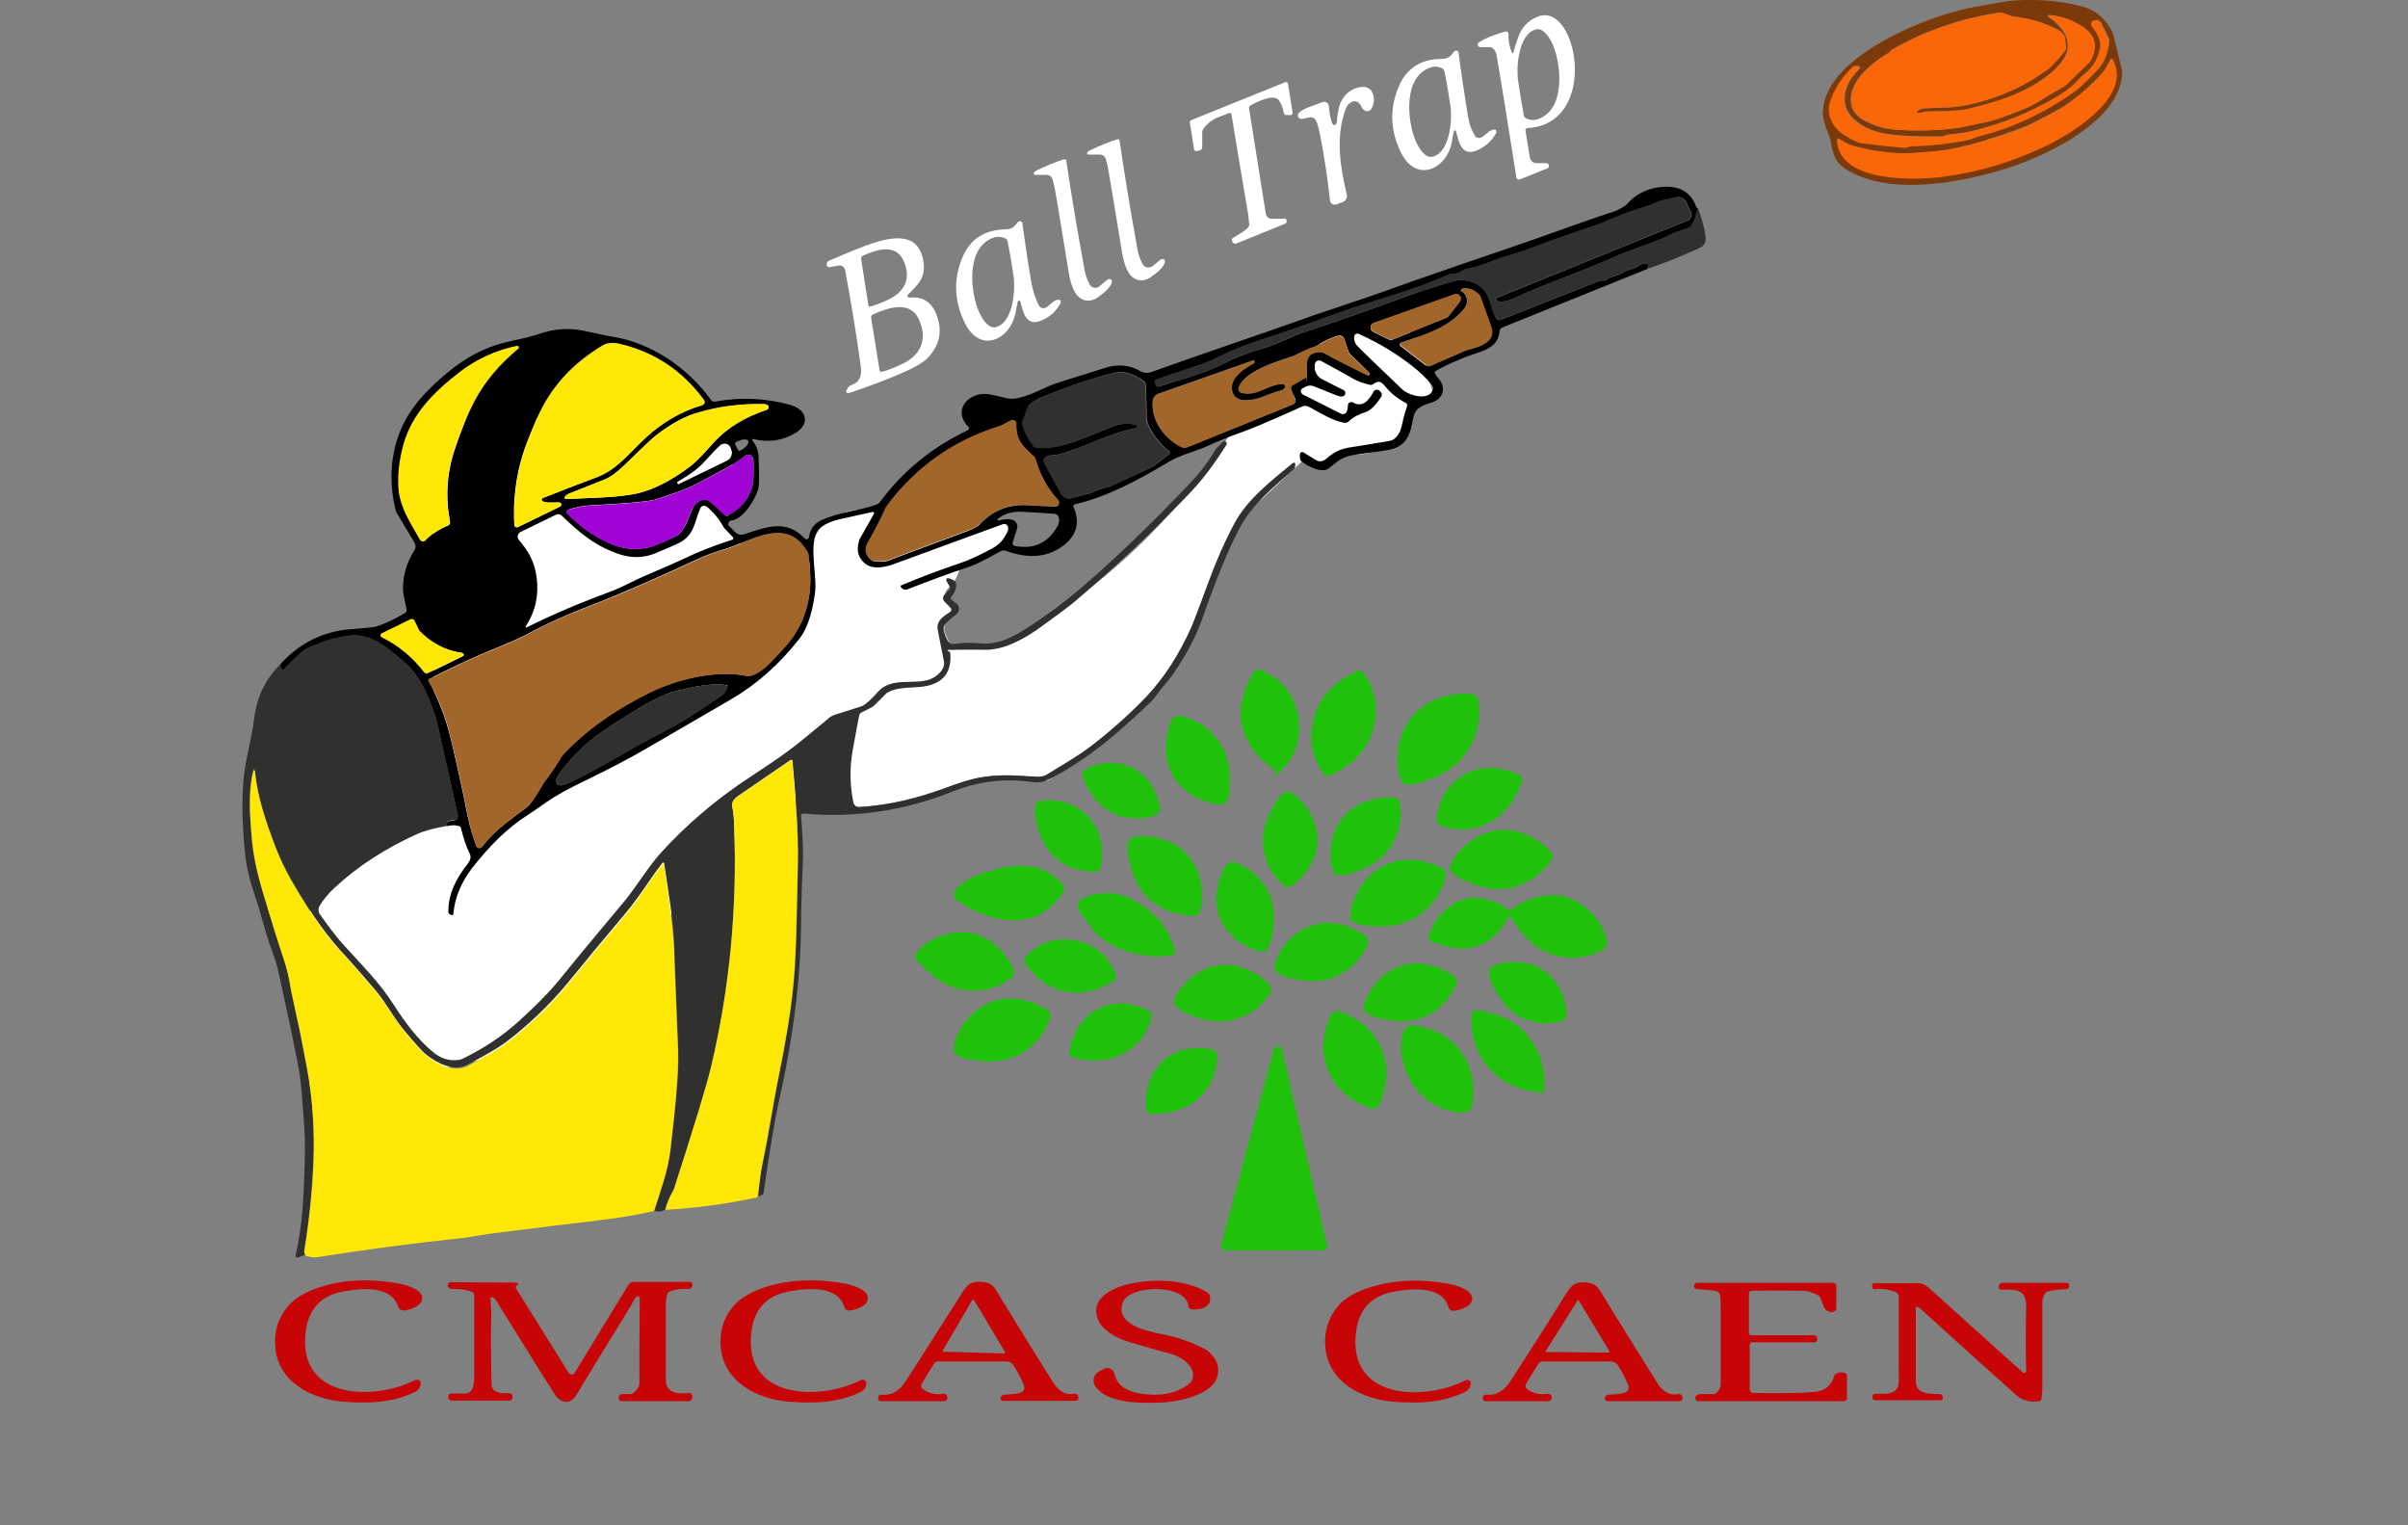 <?xml version="1.0" encoding="UTF-8"?>
<svg xmlns="http://www.w3.org/2000/svg" version="1.1" viewBox="0 0 818 518">
  <rect x="0" y="0" width="818" height="518" fill="#808080" stroke="none"/>
  <defs>
    <style>
      .cls-1 {
        fill: #20c10b;
      }

      .cls-2 {
        fill: #a2662b;
      }

      .cls-3 {
        fill: #fff;
      }

      .cls-4 {
        fill: #f96708;
      }

      .cls-5 {
        fill: #c70406;
      }

      .cls-6 {
        fill: #30302f;
      }

      .cls-7 {
        fill: #7c390a;
      }

      .cls-8 {
        fill: #a004d4;
      }

      .cls-9 {
        fill: #ffe806;
      }
    </style>
  </defs>
  <!-- Generator: Adobe Illustrator 28.6.0, SVG Export Plug-In . SVG Version: 1.2.0 Build 709)  -->
  <g>
    <g id="Calque_1">
      <g id="Calque_1-2" data-name="Calque_1">
        <path class="cls-3" d="M355.5,265.1c-7.7-2-13.9-2-18.1-1.6-10.4,1-15.2,4.7-28.2,7.9-7.3,1.8-13.4,2.4-17.3,2.7l-22.3-2.2c-30.3,28.2-60.6,56.3-90.9,84.5-10.2,2.3-20.5,4.7-30.7,7-15.3-16.6-30.6-33.2-45.9-49.8,15.1-19.6,30.1-39.2,45.2-58.9v-112c29.8-.8,59.5-1.6,89.3-2.4,2.6,1.2,9.6,4.9,11.8,12.1,1.3,4.3.6,8.6-.1,12.9-.9,5.4-2.1,7.2-2.4,9.2-.6,4.7,4.3,12.2,29.4,24-.5-2.5-2.3-12.8,3.9-19.7,5.7-6.3,14.8-6.1,21.8-6,15.7.3,19.7,7.8,32,5.3,2.7-.5,7.7-2,9,0,.9,1.3-.2,3.4-.7,4.3-3.3,6.3-11.8,8.2-15.1,8.8-.2,2.8-1.1,4.7-1.9,6-1.6,2.4-3.2,3-3.3,4.8,0,2,1.9,2.2,2.2,4.5.4,3-2.8,4.1-2.4,7.5.1,1,.6,2,1.4,3.7.6,1.3,1.2,2.3,1.7,3,6.1-.9,12.2-1.8,18.3-2.7,10-5.4,21.4-12.7,33.1-22.3,21.7-17.9,35.8-37.2,44.8-51.8,4.7-.6,11-2.2,16.6-6.8,11.1-9,7.8-20.6,16.6-25.9,12-7.3,33.7,3.7,33.5,8.7,0,1.4-1.8,1.7-2.4,4.2-.9,4.1,2.8,6.7,1.9,9.3-.5,1.4-2.2,2.9-8.4,3.5.1,1.9.1,5.9-2.3,9.8-3.4,5.4-10.3,8.3-17.5,7.6-3.6,1.5-7.1,3-10.7,4.5-1.7-.7-3.4-1.4-5.1-2.1-3.7,3.5-7.4,6.9-11.1,10.4-3.9,3.6-7.8,7.2-11.6,10.8-2.2,4.6-5.5,11.8-9.1,20.7-4.7,11.5-5.5,14.8-8.6,20.8-5,9.5-10.6,15.5-16.4,21.6-6.3,6.7-16,15.7-29.8,24.2Z"/>
        <path class="cls-7" d="M619.3,37.6c.7-18.8,37.4-33.2,52.9-35.5,4.1-.6,8.6-1.8,13.2-2,7.9-.4,15.2.3,21.9,2.1,4.6,1.2,8,4.1,10.3,8.8,0,.1,0,.3.2.4l3.1,12.8v.8c-.7,16.8-28,29-41.2,32.8-7.4,2.2-14.3,3.6-20.7,4.4-10.9,1.2-22.1,1-31.4-4.4-3.9-2.3-4.8-4.7-5.7-9.8,0-.6-.3-1.1-.5-1.7-1.6-3.9-2.3-6.8-2.2-8.7h.1ZM701.3,12.4c-.7-1.1-1.6-2-2.9-2.6-4.4-2.2-9.2-3.6-14.6-4.2h-.3l-3.6-1.3c-.3,0-.6-.1-.9,0-12.8,1.9-25,6.1-36.5,12.6-.2,0-.3.3-.5.6,0,.2-.3.4-.6.5-3.4,2-6.3,4.3-8.8,7-4.4,4.8-6.3,12.2.6,15.9,3.4,1.8,6.7,2.9,10.2,3.1,6.6.5,13.4.4,20.5-.4,3.2-.4,7.3-1.5,10.5-2.1,2.2-.4,6.3-1.7,12.4-4.2,2.4-1,4.8-2.2,7-3.7.7-.5,3.1-1.9,7.2-4.2.3-.2.6-.4.9-.7l7.4-7.2c.3-.3.6-.7.8-1,2.5-4.9,1.5-8.8-3-11.6-3.5-2.2-7.2-3.5-11.1-3.8-.2,0-.3.1-.3.3s0,.2,0,.3c5.4,3.6,9.2,9.2,4.6,15.3-1.9,2.5-4.8,5-8.7,7.4-4.9,3.1-11,5.5-18.3,7.4-3.3.9-5,1.3-5.1,1.3-2.7.6-7.1.9-13.4.8-1.3,0-2.2.7-3.5.5-.2,0-.3-.2-.2-.4,0,0,0,0,0-.2.9-.7,1.5-1,2.1-1,2.2,0,4.9-.2,8.1-.3,2.3,0,5-.4,8-1.1,10.1-2.3,18.2-6.1,26.2-11.8,1.2-.9,3.2-3,5.9-6.4.3-.3.4-.8.3-1.2-.2-2.1-.4-3.4-.6-3.6h0ZM710.5,8.6c1,1,1.8,2.2,2.5,3.8.6,1.4.8,2.9.4,4.5-.8,3.4-2.5,6.1-5.1,8.1-.7.6-1.8,1.6-3.2,3.1s-3.4,3-6.1,4.6c-9,5.4-18.7,9.3-29.1,11.8-2.2.5-5,.9-8.2,1.2,0,0-.3,0-.4,0l-.8.4c-.2,0-.5.2-.8.2-5.7,0-10.6,0-14.7-.4-6.4-.5-11.3-1.8-15.3-5.6-3.1-3-3.8-6.7-2.1-11.1.8-2.1,2.2-4,4.1-5.8.2-.2.3-.6,0-.8,0,0-.2-.2-.3-.2h-.3c-.7-.2-1.4,0-1.9.5-3.5,3.4-5.9,7.2-7.3,11.4-1.7,4.9,1.3,9.6,5.8,12,2.4,1.3,4.1,2,5.2,2.2,3.9.5,8.5,1,13.8,1.5.8,0,1.4,0,1.9-.3.2,0,.5-.2.7-.2,6.3,0,12.8-.8,19.5-2.1.3,0,.6,0,.9-.3,2.8-1.1,6-1.8,8.5-2.6,9.2-3,17.9-7.4,26.1-13.1,2.8-1.9,6.1-5.6,8.4-7.9,2.2-2.3,3.5-5.6,3.9-9.8v-.3l-2.7-5.6c-.5-.9-1.6-1.3-2.5-.9h0l-.5.3c-.4.2-.5.6-.3,1,0,0,0,.1,0,.2h-.2ZM674.8,47.6c-7.5,2.2-13,3.4-16.8,3.7-4.4.4-8.1.9-12,.8-4.8,0-9.9-.9-15.2-2.2-2.2-.5-4.1-1.4-5.9-2.7-.2-.2-.6,0-.8,0,0,0,0,.2,0,.4,1,14.4,26.5,13.6,36.3,12.2,6-.8,11.7-2,17-3.6,5.4-1.6,10.8-3.6,16.3-6.2,8.9-4.1,30.9-17.2,24-29.8,0-.3-.5-.4-.7-.2,0,0-.2.2-.2.3-.8,2-1.9,3.8-3.5,5.4-3.8,4-7.7,7.4-11.7,10-3.2,2.2-6.7,3.7-10.6,5.8-3.3,1.7-8.7,3.7-16.1,5.9h0Z"/>
        <path class="cls-4" d="M701.3,12.4c.2.3.4,1.5.6,3.6,0,.4,0,.9-.3,1.2-2.7,3.4-4.7,5.5-5.9,6.4-8,5.7-16.1,9.5-26.2,11.8-3,.7-5.7,1-8,1.1-3.2,0-5.9.2-8.1.3-.5,0-1.2.4-2.1,1,0,0-.2.3,0,.5,0,0,0,0,.2,0,1.2.2,2.1-.5,3.5-.5,6.3,0,10.7-.2,13.4-.8,0,0,1.8-.5,5.1-1.3,7.3-1.9,13.4-4.4,18.3-7.4,3.9-2.4,6.8-4.9,8.7-7.4,4.6-6.1.8-11.7-4.6-15.3,0-.1-.2-.3,0-.4,0,0,.2-.1.3-.1,3.9.3,7.6,1.6,11.1,3.8,4.5,2.9,5.6,6.7,3,11.6-.2.4-.5.7-.8,1l-7.4,7.2c-.3.3-.6.5-.9.7-4.1,2.3-6.5,3.7-7.2,4.2-2.2,1.5-4.6,2.7-7,3.7-6.1,2.4-10.2,3.8-12.4,4.2-3.2.5-7.3,1.7-10.5,2.1-7,.8-13.8,1-20.5.4-3.4-.3-6.8-1.3-10.2-3.1-6.9-3.7-5-11.1-.6-15.9,2.5-2.7,5.4-5,8.8-7,.2,0,.4-.3.6-.5.2-.3.4-.5.5-.6,11.5-6.5,23.7-10.7,36.5-12.6h.9l3.6,1.3h.3c5.4.6,10.2,2.1,14.6,4.2,1.3.6,2.2,1.5,2.9,2.6h-.2Z"/>
        <path class="cls-3" d="M513.7,18c0,0,.2.2.3,0,0,0,.1,0,.1-.2,1.6-5.5,2.6-9.9,8.4-12.2,13.4-5.1,21,36.5-3.6,37.9-.4,0-.7.4-.7.8h0l1.5,9.2c.2,1.1,1.1,1.9,2.2,1.9h3.4c.5,0,.9.4.9.9s-.2.7-.6.9l-9.2,3.7c-.5.2-1.1,0-1.3-.5v-.2c-2.8-17.8-5-31.6-6.7-41.4-.2-1.2-.8-2.1-1.6-2.6-.2,0-.3-.2-.5-.2h-3.5c-.5,0-.8-.4-.8-.9s.1-.5.4-.7c2.1-1.4,5.1-2.6,9-3.7.4-.1.9.1,1,.6v.2c0,2.5.4,4.6,1.2,6.3h0ZM518.6,40.3c1.1.5,2.3.6,3.4.3,9.9-2.9,8.5-18.4,5.5-25.4-.9-2-3.1-6-5.8-5.2-5.8,1.6-6.7,12.5-6,17.4.5,3.3,1.1,7.2,1.9,11.6,0,.6.5,1,1,1.3h0Z"/>
        <path class="cls-4" d="M710.5,8.6c-.3-.3-.3-.8,0-1.1,0,0,0-.1.2-.1l.5-.3c.9-.5,2.1,0,2.5.9h0l2.7,5.6v.3c-.3,4.2-1.6,7.5-3.9,9.8-2.2,2.3-5.6,6-8.4,7.9-8.2,5.7-16.9,10.1-26.1,13.1-2.5.8-5.7,1.5-8.5,2.6-.3,0-.6.2-.9.3-6.7,1.3-13.2,2-19.5,2.1-.2,0-.5,0-.7.2-.5.3-1.1.4-1.9.3-5.4-.5-10-1-13.8-1.5-1.1,0-2.9-.9-5.2-2.2-4.5-2.4-7.4-7.1-5.8-12,1.4-4.2,3.8-8,7.3-11.4.5-.5,1.2-.7,1.9-.6h.3c.3,0,.5.4.5.7s0,.2-.2.3c-1.9,1.8-3.3,3.7-4.1,5.8-1.8,4.4-1.1,8.1,2.1,11.1,4,3.8,8.9,5,15.3,5.6,4.1.4,9.1.5,14.7.4.3,0,.5,0,.8-.2l.8-.4c0,0,.2,0,.4,0,3.2-.3,6-.7,8.2-1.2,10.4-2.5,20-6.4,29.1-11.8,2.7-1.6,4.8-3.2,6.1-4.6,1.4-1.5,2.5-2.6,3.2-3.1,2.6-2,4.3-4.7,5.1-8.1.4-1.6.3-3.1-.4-4.5-.7-1.5-1.5-2.8-2.5-3.8h.2Z"/>
        <path class="cls-3" d="M493.9,44.6c-.1.4-.4,1.4-.6,3.1-1.5,9.7-12.1,14.8-17.4,4.1-3.7-7.5-3.9-15-.7-22.5,2.6-6.1,7.4-9.2,14.4-9.3,2.3,0,3.1-.8,4.3-2.4.3-.4.9-.5,1.3-.2.2,0,.3.4.3.6.8,6.4,1.8,12.8,2.8,19.2s1.4,6.1,2.6,8.7c.4.9,1.4,1.2,2.3.8,1.4-.7,2.9-2.8,4.5-2.7.4,0,.7.4.6.8v.3c-1.7,3-4,5-6.9,6.1-5.1,1.9-5.9-3.4-6.8-6.6,0-.2-.3-.4-.5-.3-.1,0-.2,0-.3.2h.1ZM489.7,23.1c-1.1-.5-2.3-.6-3.4-.3-9.9,3-8.3,18.4-5.3,25.3.9,2,3.1,5.9,5.8,5.1,5.8-1.7,6.6-12.5,5.9-17.3-.5-3.3-1.1-7.2-2-11.6-.1-.5-.5-1-1-1.2Z"/>
        <path class="cls-4" d="M677.3,56.4c-5.4,1.6-11,2.8-17,3.6-9.7,1.3-35.3,2.2-36.3-12.2,0-.3.2-.6.5-.6s.3,0,.4,0c1.7,1.3,3.7,2.2,5.9,2.7,5.4,1.3,10.5,2,15.2,2.2,3.9,0,7.6-.5,12-.8,3.7-.3,9.3-1.5,16.8-3.7s12.8-4.1,16.1-5.9c3.9-2.1,7.3-3.6,10.6-5.8,4-2.7,7.9-6,11.7-10,1.6-1.6,2.7-3.4,3.5-5.4,0-.3.4-.4.7-.3,0,0,.2,0,.3.2,7,12.7-15,25.7-24,29.8-5.5,2.5-10.9,4.6-16.3,6.2h-.1Z"/>
        <path class="cls-3" d="M436.2,74.2c.5,0,.9.4.9.9s-.2.7-.6.9l-16.5,6.7c-.5.2-1.1,0-1.4-.6h0v-.3c-.3-.4-.1-.8.2-1,3.8-2.1,5.7-3.6,5.6-4.5-.3-2.7-.5-4.1-.5-4.2-1.2-7-3.1-18.1-5.6-33.4,0-.2-.2-.3-.4-.3-.8,0-1.9.6-2.9,1-2.6.8-4.6,2.2-6.1,4.2-.4.5-.5,1-.5,1.6v4.8c0,.6-.4,1-1,1.1l-.9.2c-.4,0-.9-.2-.9-.7h0l-1.4-9c0-.4.1-.7.5-.8l31.9-12.9c.3,0,.7,0,.9.4h0c0,0,1.6,9.9,1.6,9.9,0,.5-.2.9-.7.9h-1.4c-.4,0-.8-.3-.9-.8-.4-1.8-.9-3.2-1.7-4.3-1.7-2.3-7.6.7-9.6,1.8-.4.2-.6.6-.5,1l5.7,35.8c.2,1,1,1.7,2,1.7h4.4-.2Z"/>
        <path class="cls-3" d="M454.2,41.6c-.1-.5,0-2,.5-4.4.8-4.3,4-7.5,8.3-7.7,1.4,0,2.7.7,3.2,2,.7,1.5.7,3.1,0,4.8-.9,2.3-3,1.7-3.8-.2-.5-1.3-1.8-2-2.9-1.6s-1.9,1.2-2.4,2.6c-3.5,9.5-1.8,19.6.4,29,.2,1.1-.3,2.1-1.3,2.5l-2.1.8c-.9.3-1.8,0-2.2-.9,0,0,0-.3-.1-.4-.7-6.4-1.7-13.7-3.3-22-.4-1.9-.8-3.6-1.3-4.9-.4-1-1.4-1.6-2.5-1.3l-2.4.5c-.6,0-1.2-.2-1.4-.9,0-.3,0-.7.2-1,1.3-1.6,4.5-2.4,8.1-3.8.8-.3,1.8,0,2.1.9,0,0,0,.3.1.4.3,3,.7,5,1.2,6,.2.4.6.6,1,.4.3-.2.5-.5.4-.9h.2Z"/>
        <path class="cls-3" d="M369.2,52.2c0-.5.5-.9,1.2-1.2,3.4-1.6,6.5-2.9,9.2-3.7.3,0,.6,0,.7.3h0c1.5,10.4,3.5,22.7,6.1,37.1.3,1.6.8,3.2,1.7,4.9.5,1.1,1.9,1.6,3,1,.1,0,.3,0,.4-.2l2.7-2.2c.4-.3,1-.3,1.3,0,.2.2.2.4.2.7-.2,1.9-3,4-4.9,5.3-3,2-6,.9-7.5-1.8-1-1.6-1.7-3.9-2.2-7-2.1-12.8-3.6-22.2-4.7-28.3-.2-1.2-.5-2.2-.8-3.2-.3-.9-1.1-1.4-2-1.4h-3.8c-.3,0-.5-.2-.5-.5h-.1Z"/>
        <path class="cls-3" d="M351.1,59.1c0-.5.5-.9,1.2-1.3,3.4-1.6,6.5-2.9,9.2-3.7.3,0,.6,0,.7.3h0c1.5,10.4,3.6,22.8,6.2,37.2.3,1.6.8,3.2,1.7,4.9.5,1.1,1.9,1.6,3,1,.1,0,.3-.2.4-.3l2.7-2.2c.4-.3,1-.3,1.3,0,.2.2.2.4.2.7-.2,1.9-3,4-4.9,5.4-3,2-6,.9-7.6-1.8-1-1.6-1.7-3.9-2.2-7-2.1-12.8-3.6-22.3-4.7-28.3-.2-1.2-.5-2.2-.8-3.2-.3-.9-1.1-1.4-2-1.4h-3.8c-.3,0-.5-.2-.5-.5h-.1Z"/>
        <path d="M576.8,70.6c-.4,2.3-1.1,4.3-2.2,6-.2.4-.6.7-1,.8l-4.9,1.7h0c-5.9,3.2-13.2,5.1-19.4,7.8-5.1,2.3-13.3,5.6-24.7,10-2.6,1-4.7,1.9-6.3,2.6-3.7,1.7-6.9,3.5-9.5,2.8-.4,0-.6-.5-.5-.8,0-.2.2-.4.4-.4l64.6-26.2c1.1-.4,1.6-1.7,1.2-2.7h0c0,0-1.7-3.6-1.7-3.6-.6-1.3-2.1-2-3.4-1.6l-5.4,1.3c-.2,0-.3,0-.5.2-2,.9-4.1,1.7-6.2,2.3-4.5,1.3-7.1,2.5-12.1,4.6-1.3.5-3.5,1.3-6.4,2.3-7.3,2.4-14,4.8-20.1,7.2-3.3,1.3-7.4,2.1-11.3,3.7-3.4,1.4-6.5,2.4-9.2,2.9-.4,0-.8.2-1.1.4-1.3.8-2.6,1.2-3.8,1.2s-.8,0-1.1.2c-12.3,5.7-26.3,8.9-38.8,13.5-9.4,3.5-18,6.4-25.7,8.9-4.6,1.5-9.5,3.5-13.9,5.7-5.9,3-14.1,4.9-21.1,7.7-.3.1-.5.5-.4.8h0l.5,1.1c.1.3.5.4.8.3,7.9-2.6,15.5-4.3,23.3-8.4,2.4-1.3,6.9-3,13.5-5,3.2-1,8.2-3.5,11.9-4.8,15.5-5.2,19.4-6.6,34.5-12.1,6.6-2.4,12.7-4.4,18.5-5.9h.7c6.2.2,9.4,3.4,10.7,9,.3,1.3.8,2.5,1.4,3.8.3.7,1.1,1,1.8.7l33.7-13.3c.2,0,.4,0,.6,0,.8,0,1.3,0,1.5-.3,1.6-1.3,3.9-1.1,5.8-2.5.4-.3.9-.6,1.5-.7,1.4-.4,2.8-.9,3.9-1.7,1-.6,1.9-.7,2.8-.4.4,0,.3.7-.2,1.7l-49.1,19.8c-.5.2-.9.7-1,1.3-.4,4.4-3.6,6.1-7.4,7.3-5.1,1.7-9.9,3.7-14.3,6.2-.3.2-.4.5-.3.8.2.4.5.9,1.1,1.6,3.1,3.3,1.7,7.2-2.4,8.4-2.7.8-5.4,1.7-6,5-.9,5.2-2,9.6-7.9,10.9-1.2.3-5,.8-11.5,1.7-4.7.6-6.1,2.1-9.2,4.6-2.4,2-7.4-.7-9.4-2.3-.5-.4-.6-1.2-.5-2.5,0-.4.4-.7.8-.6h.3l4.2,2.6c1.1.7,2.4.6,3.4-.2,3.1-2.6,4.9-3.6,9.3-4.2,3.9-.6,8-1.3,12.2-2,2.7-.4,3.9-2.8,4.5-5.7s1.2-4.9,1.8-6.2c.1-.3,0-.7-.3-.9-2.9-1.5-5.3-3.4-7.2-5.7-1.4-1.7-2.3-2.2-4-.9-.4.3-.9.4-1.3.3-2.2-.5-4-1.2-5.5-2-2.9-1.6-6.5-3.7-11-6.1-.7-.4-1.6-.1-2,.6-.1.3-.2.6-.2.8v1.3c.3,1.5,1.2,2.9,2.5,3.5l7.3,3.7c.6.3.8,1,.5,1.5-.1.3-.4.5-.7.6-.6.2-1.2,0-1.9-.2-2.4-1-5.1-2-8-3.2-1-.4-2-.3-2.9.2l-.9.5c-.6.3-.8,1-.4,1.6.1.2.3.4.5.5l12.9,6.5c.8.4,1.7,0,2-.7,0-.2.1-.3.2-.5l.2-1.7c0-.6.6-1.1,1.2-1,.2,0,.3,0,.5.1,3.3,1.9,5.5-.8,7-3.7.3-.6,1.1-.8,1.7-.5.1,0,.2.1.3.2l.4.4c.5.5.5,1.2.2,1.7-2,3-3.7,4.6-5.1,5.1-2.4.7-4.4,1.8-5.9,3.2-.4.4-1,.6-1.5.5-3.8-.6-7.8-3.1-12-5.4-.8-.4-1.7-.5-2.4-.1-4.4,1.9-14.2,6.5-21.3,9-3.9,1.4-7.1,2.7-9.7,3.9-4,2-10.1,3.4-13.8,5.6-10.2,6.1-21.1,12.1-32.4,14.7-.3,0-.5.4-.5.7h0c2.4,5.4,1.2,9.9-3.5,13.4-6.1,4.5-12.8,4.1-19.7,1.6-.3-.1-.7,0-1,0-3,1.5-7.3,4.2-11.7,5.7-6.1,2-12.9,4.5-20.5,7.5-.6.2-1.3.1-1.8-.4l-.3-.3c-.2-.2-.2-.5,0-.7h.1c6.4-2.7,13-5.2,19.9-7.5,4.1-1.4,8.6-3.7,11.6-5.4,1.4-.8,2.6-2,3.5-3.4l1.2-2c.5-.8.2-1.8-.5-2.3-.4-.3-1-.3-1.4-.1-22.9,8.4-35.2,12.9-36.9,13.5-3.1,1.1-6.8,1.9-9.5,0-2.5-1.9-3.3-4.5-2.3-7.8v-.3l5.1-9c.1-.2,0-.5-.2-.6h-.3c-2.2.5-6.1,1.3-11.7,2.6-2.1.5-4,1.3-5.6,2.4-5.1,3.5-1.5,15.6-2.2,22-.6,5-2,11.8-5.3,16-6.8,8.7-14.5,15.5-23.2,20.6-18.1,10.5-27.4,15.9-27.9,16.2-6.6,3.9-13.8,7.6-21.4,11.3-5.9,2.8-10.4,5.3-13.4,7.4-3.3,2.3-5.4,3.8-6.4,4.4-7.4,4.7-13.3,10.9-18.9,18-3.7,4.8-5.9,10-6.4,15.6,0,.3-.3.5-.5.4h-.2l-.4-.2c-.4-.2-.6-.6-.6-1,0-6.3,2.8-11.4,6.7-16.4.9-1.2,1.1-2.3.5-3.4-1.3-2.6-2.1-5.3-2.9-8.5,0-.3-.3-.6-.7-.7-1.2-.4-2.5-.4-4.1,0-.5-1.2.3-1.8,2.5-2,.7,0,1.2-.7,1.2-1.3v-.2c-4.4-19.8-6.8-30.4-7.1-31.7-1.8-6.8-5.4-15.7-11.1-20.5-5.8-4.9-11.5-10.1-19.2-8.9-4.3.7-7.7,1.6-10.3,2.9-.3.1-.6.3-.9.3-2,.6-3.5,1.4-4.6,2.5-2.1,1.9-4,3.8-5.8,5.6s-.6.2-.9,0h0c-.4-.4-.5-1-.3-1.8,6.6-7.2,14.6-11.1,23.9-11.8,5.1-.4,7.9-.7,8.3-.8,3.2-1,6.6-2.6,10.1-4.7.4-.2.6-.6.5-1.1-.3-2.3-1.2-4.8-1.2-7.2,0-4.6,1.3-9,3.9-13,.5-.8.5-1.8,0-2.6l-6.1-10.2c0-.1-.1-.2-.2-.4-2.3-9.3-2-18.1,1.1-26.4,3.1-8.3,9.3-14.9,16.6-20.9,6-5,12.5-8.4,19.4-10.1,4.8-1.2,7.1-1.4,11.9-3,5-1.7,10-2,15.1-.9,5.2,1.1,8.2,1.8,9.2,1.9,13.5,2.1,25.8,10.6,33.7,21.5.3.5.9.7,1.5.6,8.5-1.6,17-1.2,25.4,1.1,5.4,1.5,7.1,6.2,1.9,9.5-4.4,2.7-9.2,3.4-14.5,2.1-.2,0-.3,0-.3.2v.2c1.4,1.7,2.1,3.6,2.2,5.8.2,5.2.2,8.5,0,10-.5,3.5-5.2,11.2-9.3,11.5-.6,0-1,.6-1,1.2s.1.5.3.7l2.1,2.1c.7.7,1.8,1,2.8.7,7.6-2.4,14.3-5.4,20.8,1.4.3.3.9.4,1.2,0,.1-.1.2-.3.2-.5.4-2.5,1.7-4.6,4.2-5.7,6.2-2.9,13.3-3.3,18.7-5.3.5-.2,1-.5,1.3-1,7.7-10.4,17.6-18.5,29.8-24.3.3-.2.5-.5.3-.9,0,0,0-.1-.1-.2-5.8-5.8.3-12.1,6.8-11.1.9.1,3.1.6,6.4,1.4,4.3,1,11.8-3.3,14.9-4.5,1.2-.5,7.5-2.5,18.8-6,4-1.2,7.8-.8,11.4,1.2,1.2.7,2.5.8,3.7.4,17.9-6.4,31.4-10.9,47.9-16.7,5.8-2.1,11-3.9,15.7-5.4,8.6-2.9,13.9-4.7,15.8-5.4,2-.7,4.5-1.6,7.5-2.7,12-4.2,23.9-8.3,35.7-12.3,12.7-4.3,23.6-8.5,34.8-12.1.6-.2,1.7-.7,3.3-1.7.3-.2.6-.4.8-.6,2.9-3.3,6.5-5.3,11-5.9,6.6-.9,10.9,1.4,12.8,6.9l.5.2ZM496.7,99c2.1,2,2.2,4.2.1,6.5-5.4,6.1-13.2,8.3-20.8,10.9-.4.1-.6.5-.4.9,0,.1.1.2.2.3l8.5,6.5c.5.4,1.1.4,1.6.2l11.7-5.1c.2,0,.3-.1.5-.2,4.2-1.1,9.3-2.5,8.6-6.9-.1-.9-1.4-4.6-3.9-11.2-.1-.3-.3-.6-.5-.8-1.6-1.6-3.4-2.4-5.4-2.1-.4,0-.6.4-.6.7s0,.3.2.4h.2ZM471.9,115.3c.4.2.9.2,1.3,0l18.1-7.3c.3,0,.5-.3.7-.5l3.9-5c.5-.7.4-1.7-.3-2.3-.4-.3-1-.4-1.5-.2l-27.4,9.7c-.8.3-1.3,1.2-1,2.1.1.4.4.7.8.9l5.4,2.7h0ZM460,114.4c-.1,1.1.2,2.2,1.2,3.2,1.1,1.2,6.1,6,15.1,14.6,1.8,1.8,7.6,3.8,9.9,1.2.8-1,.9-1.9,0-2.9-1.6-2-3.8-4.1-6.5-6.2-5.3-4.2-11.3-7.8-18.1-10.9-.6-.3-1.3,0-1.5.6v.3h-.2ZM426,122.5c0-.1-.2-.2-.4-.1l-32.1,11.3c-1.1.4-1.8,1.3-1.9,2.4-.7,6.3,3.7,12.7,9.5,15.6.8.4,1.6.4,2.4.1l35.7-14.5c.7-.3,1.1-1.1.8-1.8h0l-1.4-3.3c-.2-.5,0-1.1.5-1.4l4.5-2.6c.3-.2.4-.4.4-.7,0-3.9-1.1-7.4,4.1-8,.8,0,1.8.3,3.1,1.1,1.2.7,5.6,3,13.3,6.8.3.1.6,0,.8-.3v-.2s0-.2-.3-.4c-.5-.6-2.7-2.7-6.5-6.4-.2-.2-.3-.4-.4-.7l-1.5-4.4c-.3-.8-1.1-1.2-2-1-2.4.7-4.6,1.7-6.7,3-.4.3-.9.5-1.4.7-1.5.5-3.6,1.4-6.1,2.7-.7.4-1.5.7-2.3.9-5.2,1.7-15.1,4.8-17.3,10.1-.3.8,0,1.6.8,2h.2c5.4,1.3,9-3.1,13.9-3,.5,0,.8.4.8.9s0,.3-.1.4c-.3.4-.6.7-1,.8-2.2.6-4.4,1.4-6.4,2.2-2.6,1.1-8.6,2.4-10.1-.9-1.6-3.5.7-7,7-10.5.2-.1.3-.4.2-.7h0v-.2h-.1ZM184.1,170c-.2-.3-.2-.6,0-.9h.2c8.4-3.3,14.4-5.6,17.9-6.9,7.3-2.6,11.2-8.2,17.2-13.7,5.7-5.2,12.1-8.9,19.2-11,.6-.2.9-.8.7-1.3,0-.1,0-.2-.2-.3-7.4-10.1-17.1-16.5-29.1-19.2-2.1-.5-3.9-.3-5.3.6-10.4,6.2-17.8,14.2-22.6,25.4-2.1,5-3.7,9-4.6,11.9-2.3,7.6-3.3,15.6-2.8,23.7,0,.4.4.8.8.8h.3l14.4-7c.4-.2.5-.6.4-1-.1-.3-.4-.4-.7-.4-2.3.1-3.7.1-4.2,0-.8,0-1.3-.3-1.6-.6h0ZM176.3,118.1c0-.3-.1-.6-.4-.6h-.2c-7.2,1.5-13.7,4.5-19.4,8.9-8.8,6.8-16.2,14.1-19.1,24.7-1.3,4.8-1.9,9.4-1.7,13.8.3,7.2,3.9,12.4,7.4,18.5.3.5.9.7,1.4.4,0,0,.2-.1.2-.2,2.2-2.2,4.8-3.9,7.7-5.1.5-.2.8-.7.7-1.2-1.6-8.4-1.1-16.6,1.6-24.7,2.2-6.6,4.4-12.1,6.8-16.5,3.4-6.4,8.3-12.2,14.7-17.6l.4-.4h0ZM385.6,145.5c-9.1,1.7-16.9,6.4-25.9,8.8-1.8.5-4.9-.1-5.1,2.2,0,.2,0,.3.1.5l6,10.8c.6,1.1,1.9,1.7,3.2,1.4l6.7-1.7c.1,0,.2,0,.3-.1,1.6-.9,3.4-1.5,5.6-2,.3,0,.6-.2.9-.3l14.4-6.7c.2,0,.4-.2.5-.3l4.8-3.8c.3-.3.4-.7.1-1.1h-.1c-3.4-2.8-5.9-6.1-7.3-9.8-.1-.4-.2-.7-.2-1.1l-.3-11.3c0-.8-.4-1.5-1.1-1.9-3.2-2-5.8-2.9-7.7-2.8-1,0-3.7.7-8.2,2-5.8,1.7-11.9,3.9-18.4,6.6-1,.4-2.1,1-3.3,1.8-.6.4-1,.9-1.3,1.5l-1.7,4.4c-.2.5-.2,1.1-.1,1.6.6,2.5,1.7,4.6,3.1,6.3.9,1,2.2,1.6,3.5,1.6,3.7,0,7.5-.9,11.4-2.3,6.1-2.3,10.1-3.9,11.8-4.7,2.8-1.2,5.6-1.5,8.5-.9.3,0,.6.4.5.7,0,.3-.3.5-.5.5h-.2ZM191.8,168.9c0,.2,0,.5.2.6h.2c7.4-.4,15.3-.4,22-1.5,7.2-1.1,14.2-5.1,19.8-9.3,3-2.2,6.1-5.9,8.2-8.2,5-5.5,11.1-8.9,18.2-11.3.5-.2.8-.7.7-1.2,0-.1-.1-.2-.2-.3-.3-.3-.9-.5-1.7-.5-8-.1-15.6.9-22.7,3.1-5.4,1.6-10.7,5.2-14.4,8.2-.7.6-4.1,3.8-10.1,9.6-2.5,2.4-4.7,4-6.7,4.8-6.3,2.5-10.3,4.1-12.1,4.8-.7.3-1.1.7-1.4,1.2h0ZM344.1,142.7c-1.1.1-2.8,1.6-4.5,2.1-15.6,4.9-28.3,13.9-38.2,27.1-.2.3-.4.6-.5.9-1.8,3.8-3.8,7.7-6,11.6-1.2,2.1-.9,4.1,1.1,5.8.3.2.6.4.9.4,2.1.3,3.7.3,4.9-.2,9-3.4,17.9-6.7,26.8-10,2.1-.8,3.5-1.6,4.3-2.3,4.5-4.8,10.1-7,17-6.4.9,0,3.7.2,8.5.4.8,0,1.4-.6,1.4-1.3s-.1-.7-.4-1c-3.6-4-6.1-8.6-7.5-13.6-.1-.5-.4-.9-.7-1.2-3.7-3.4-6.2-5.5-5.9-11.2,0-.5-.4-1-.9-1h-.3ZM249.7,150.9l1,1.9c.1.3.5.4.7.2h.2c1.8-1,2.9-2.4,2.6-3.1v-.2c-.5-.7-2.2-.6-4,.4h-.2c-.3.2-.4.5-.2.8h-.1ZM230.2,164.5s.1.1.2,0l16.5-8c1.5-.7,2.2-2.6,1.4-4.1l-.2-.5c-.5-1.1-1.8-1.5-2.9-1-.2,0-.3.2-.5.3-1.2,1-3,3-5.6,5.8-2,2.2-5,4.4-8.9,6.6-.2,0-.2.3-.1.4l.2.4h0ZM255.9,156c0-.9-.8-1.7-1.8-1.6-.4,0-.8.2-1.1.4-2.9,2.6-7.4,4.7-14.6,8.6-2.9,1.6-5.7,2.8-8.2,3.7-4.6,1.6-7.4,2.6-8.6,2.8-3.4.6-10.4,1.2-20.8,1.7-3,.2-5,.6-7.7,1.5-.4.1-.7.6-.5,1,0,.1.1.2.2.3,4.1,4.3,8.8,7.6,14.1,10,4.6,2.1,9.2,2.6,13.9,1.4,1.1-.3,4.1-1.5,9.1-3.8.3-.1.6-.3.8-.6,2.3-2.4,3.2-5.5,4.4-8.4.9-2.3,3.9-4.6,6.2-2.6,1.5,1.2,3,2.6,4.5,4.1s1.3.6,1.9.3c3.8-2,6.3-4.9,7.7-8.9.9-2.7.7-8.1.6-10h0ZM178.7,213.2c8-4,17.2-8,27.7-11.9,2.3-.8,4.7-1.9,7.3-3.2,6.2-3.1,12-5.2,18.1-8.1,5.4-2.6,11-4.8,17-6.7.2,0,.3-.3.3-.5v-.2l-3.2-3.4c-.1-.1-.2-.3-.3-.5-1.5-2.7-3.4-4.9-5.5-6.6-.6-.5-1.5-.4-2,.2,0,0-.1.2-.2.3-2.1,4.7-1.8,9.2-7.6,12-1.2.6-3.8,1.7-7.9,3.4-3.7,1.5-7.7,1.6-11.8.3-8.2-2.7-13.6-7.2-19.7-13.1-.6-.6-1.5-.7-2.2-.3l-11.9,5.8c-.8.4-1.2,1.4-.8,2.2,0,.1.1.3.2.4,3.4,4,5.4,7.5,6.1,12.8.8,6-.4,11.6-3.7,16.6v.4h.2-.1ZM339.2,176.8c3.9-1,6.1-.4,6.4,1.8v.6l-1.6,5.1c-.1.4.1.9.6,1.1h0c6.6,1.3,11.5-1,14.7-6.8.7-1.3.9-3.9-1.1-4.1-4.3-.3-8.1-.5-11.4-.7-3.1-.1-5.7.7-7.9,2.5-.1,0-.1.3,0,.4,0,0,.2.1.3,0h0ZM255.5,229.4c4.3-1.9,6.8-5.2,10.8-9.4,5.6-6,8.5-13.4,8.9-21.5.1-2.5,0-5.8-.6-10.1,0-.3-.1-.6-.3-.9-7.1-12.6-19.4-3.5-28.8-.8-3,.9-6,2-9.2,3.5-8.6,4-24.7,11.3-38.1,16.4-6.7,2.6-13.2,5.6-19.5,9-1.8,1-6.4,3-13.8,6-6.7,2.8-12.9,5.9-19.2,9-.2.1-.3.4-.2.6h0c3.3,5.9,5.8,12.3,7.5,19.2,2.1,8.8,4.1,17.8,5.9,27,.7,3.4,1.9,7.2,2.9,9.9.2.6.9.8,1.4.6.2,0,.3-.2.5-.3,4.1-5.3,8.1-8.1,15.2-13.4,1.1-.8,2.9-3.4,5.4-7.7.2-.3.3-.5.5-.8,2-2.6,4-5.5,5.9-8.7.2-.3.4-.6.6-.8,8.3-8.8,18-15.4,29.2-20.9,9.3-4.7,22.5-7.9,33.1-5.8.6.1,1.3,0,1.9-.2h0ZM157,221.8c-5.5-.7-10.3-3.2-14.6-7.5h0c0-.1-1.6-3.4-1.6-3.4-.2-.5-.8-.7-1.3-.5h0l-9.8,4.8c-.4.2-.5.6-.3,1,0,.1.2.3.3.3,5.7,2.8,10.5,6.8,14.4,11.9.3.4.8.5,1.2.3l11.9-5.8c.3-.1.4-.5.3-.7,0-.2-.2-.3-.4-.3h0ZM246.8,232.7c-6-.8-11.9.8-17.9,2.2-1.7.4-4.8,1.8-9.2,4.1-1.5.8-5.2,3.1-11.2,6.9-4.6,3-8.1,5.6-10.5,7.9-4,3.9-6.8,7.1-8.5,9.8-.7,1-.6,2.4,0,2.9.2.1.3.2.5.2.6.1,1.7-.1,3.1-.8,11.2-5.2,21.6-12.2,32.8-17.7,4.1-2,10.5-6,19.1-11.9,1-.7,1.7-1.7,2.1-3.2,0-.2,0-.4-.3-.5h0Z"/>
        <path class="cls-6" d="M576.8,70.6c1.1,2.9,2.8,8.7,2.6,10.9-.2,2.4-2.3,2.8-4.3,3.7-5.1,2.3-10.3,4.4-15.7,6.2.5-1,.5-1.5.2-1.7-.9-.3-1.8-.2-2.8.4-1.2.7-2.5,1.3-3.9,1.7-.5,0-1,.4-1.5.7-1.9,1.4-4.2,1.2-5.8,2.5-.2,0-.7.2-1.5.3-.2,0-.4,0-.6,0l-33.7,13.3c-.7.3-1.5,0-1.8-.7-.6-1.3-1.1-2.6-1.4-3.8-1.3-5.6-4.5-8.8-10.7-9h-.7c-5.7,1.6-11.9,3.6-18.5,5.9-15.1,5.5-19,6.9-34.5,12.1-3.8,1.2-8.8,3.8-11.9,4.8-6.6,2-11.1,3.7-13.5,5-7.8,4.2-15.4,5.8-23.3,8.4-.3.1-.7,0-.8-.3l-.5-1.1c-.2-.3,0-.7.3-.9h0c7-2.8,15.2-4.7,21.1-7.7,4.4-2.2,9.3-4.2,13.9-5.7,7.7-2.5,16.3-5.4,25.7-8.9,12.4-4.6,26.4-7.8,38.8-13.5.4-.2.8-.2,1.1-.2,1.3,0,2.5-.4,3.8-1.2.3-.2.7-.4,1.1-.4,2.7-.6,5.8-1.6,9.2-2.9,4-1.6,8-2.5,11.3-3.7,6.1-2.4,12.8-4.7,20.1-7.2,2.9-1,5.1-1.7,6.4-2.3,5.1-2.1,7.6-3.3,12.1-4.6,2.1-.6,4.2-1.4,6.2-2.3.2,0,.3,0,.5-.2l5.4-1.3c1.4-.3,2.8.3,3.4,1.6l1.7,3.5c.5,1,0,2.3-1,2.8h0l-64.6,26.2c-.3,0-.5.5-.4.9,0,.2.2.3.4.4,2.6.7,5.8-1.1,9.5-2.8,1.6-.8,3.7-1.6,6.3-2.6,11.3-4.4,19.5-7.7,24.7-10,6.1-2.7,13.5-4.6,19.4-7.8h0l4.9-1.7c.4,0,.8-.4,1-.8,1-1.7,1.7-3.7,2.2-6h.2Z"/>
        <path class="cls-3" d="M345.7,102.5c-.1.4-.3,1.4-.6,3.1-1.5,9.7-12,14.8-17.3,4.2-3.7-7.5-4-15-.8-22.5,2.6-6.1,7.4-9.2,14.4-9.4,2.3,0,3.1-.8,4.3-2.4.3-.4.9-.5,1.3-.2.2,0,.3.4.3.6.9,6.4,1.8,12.8,2.9,19.2.5,3.2,1.4,6.1,2.7,8.6.4.9,1.5,1.2,2.3.8,1.4-.7,2.8-2.8,4.5-2.7.4,0,.7.4.6.8v.3c-1.6,3-3.9,5-6.9,6.1-5.1,1.9-5.9-3.4-6.8-6.6,0-.2-.3-.4-.5-.3-.1,0-.2,0-.3.3h-.1ZM341.3,80.9c-1.1-.5-2.3-.6-3.4-.3-9.9,3-8.4,18.4-5.3,25.4.9,2,3.1,5.9,5.8,5.1,5.8-1.7,6.6-12.6,5.9-17.4-.5-3.3-1.1-7.2-2-11.6,0-.6-.5-1-1-1.3h0Z"/>
        <path class="cls-3" d="M281.5,90.6c-.4,0-.7-.2-.7-.5h0c0-.8.2-1.3.9-1.6,5.9-2.5,10-4.2,12.2-5,6.9-2.5,17.7-5.9,19.7,4.8,1.1,5.9-1.6,8.2-5.2,11.8-.2.2-.2.6,0,.8.1,0,.3.2.4.2,4.4-.5,7.4,1.3,9.1,5.2,2.4,5.7,1.5,10.7-2.6,15.1-1.3,1.4-3.5,2.8-6.7,4.3-5.6,2.6-12.4,5.2-20.2,7.8-.3.1-.7,0-.9-.3v-.5l.2-.4c.3-.8.9-1.3,1.7-1.6,2.5-.8,3.5-2.9,3-6.3-1.6-11.7-3.4-22.5-5.3-32.6-.2-1.1-1.2-1.8-2.3-1.6l-3.4.6v-.2ZM295.7,104.1c1.5-.4,3.5-1.1,6-2.3,5.6-2.6,7.9-7.2,5.3-13.1-2.7-6.3-9.5-3.8-14-1.8-.3.2-.5.5-.5.9l2.5,15.9c0,.3.3.5.6.4h.1ZM299.5,126.3c1.7-.4,4-1.3,6.8-2.6,6.3-2.9,8.9-8.1,6-14.9-3-7.1-10.8-4.2-15.8-2-.4.2-.6.6-.6,1l2.9,18c0,.3.4.5.7.5h0Z"/>
        <path class="cls-2" d="M496.7,99c-.3-.2-.3-.7,0-.9.1,0,.3-.2.4-.2,2-.2,3.7.5,5.4,2.1.2.2.4.5.5.8,2.4,6.6,3.7,10.3,3.9,11.2.7,4.4-4.4,5.8-8.6,6.9-.2,0-.3,0-.5.2l-11.7,5.1c-.5.2-1.1.2-1.6-.2l-8.5-6.5c-.3-.2-.4-.7-.1-1,0-.1.2-.2.3-.2,7.6-2.5,15.3-4.8,20.8-10.9,2.1-2.3,2-4.5-.1-6.5h-.2Z"/>
        <path class="cls-2" d="M471.9,115.3l-5.4-2.7c-.8-.4-1.1-1.4-.7-2.2.2-.4.5-.7.9-.8l27.4-9.7c.8-.3,1.8.2,2.1,1,.2.5,0,1.1-.2,1.5l-3.9,5c-.2.2-.4.4-.7.5l-18.1,7.3c-.4.2-.9.2-1.3,0h0Z"/>
        <path class="cls-2" d="M426,122.5v.2c.3.2.2.5,0,.7h0c-6.3,3.4-8.7,6.9-7,10.5,1.5,3.3,7.5,2,10.1.9,2.1-.9,4.2-1.6,6.4-2.2.4-.1.7-.4,1-.8.3-.4.1-.9-.3-1.2-.1,0-.3-.1-.4-.1-4.8-.1-8.5,4.3-13.9,3-.8-.2-1.3-1-1.1-1.8v-.2c2.2-5.2,12.1-8.4,17.3-10.1.8-.2,1.5-.6,2.3-.9,2.5-1.3,4.5-2.2,6.1-2.7.5-.2,1-.4,1.4-.7,2.1-1.3,4.3-2.3,6.7-3,.8-.2,1.7.2,2,1l1.5,4.4c0,.3.2.5.4.7,3.8,3.7,6,5.8,6.5,6.4.2.2.3.3.3.4,0,.3-.3.6-.6.5h-.2c-7.7-3.8-12.1-6-13.3-6.8-1.3-.8-2.4-1.2-3.1-1.1-5.2.6-4.1,4.1-4.1,8s-.2.6-.4.7l-4.5,2.6c-.5.3-.7.8-.5,1.4l1.4,3.3c.3.7,0,1.5-.8,1.8h0l-35.7,14.5c-.8.3-1.7.3-2.4-.1-5.7-2.9-10.2-9.2-9.5-15.6.1-1.1.9-2,1.9-2.4l32.1-11.3c.1,0,.3,0,.4.1h0Z"/>
        <path class="cls-9" d="M184.1,170c.3.3.8.5,1.6.6h4.2c.4,0,.8.3.8.7s-.2.6-.4.7l-14.4,7c-.4.2-.9,0-1.1-.4v-.3c-.4-8.2.5-16.1,2.8-23.7.9-3,2.4-6.9,4.6-11.9,4.8-11.2,12.2-19.1,22.6-25.4,1.4-.8,3.2-1,5.3-.6,12,2.7,21.7,9.1,29.1,19.2.3.5.3,1.1-.2,1.5-.1,0-.2.1-.3.2-7.1,2.1-13.5,5.7-19.2,11-6,5.5-9.9,11.1-17.2,13.7-3.6,1.3-9.5,3.6-17.9,6.9-.3.1-.5.5-.3.8v.2-.2Z"/>
        <path class="cls-9" d="M176.3,118.1c0,.1-.1.2-.4.4-6.4,5.3-11.3,11.2-14.7,17.6-2.3,4.4-4.6,9.9-6.8,16.5-2.7,8.1-3.2,16.3-1.6,24.7,0,.5-.2,1-.7,1.2-3,1.2-5.5,2.8-7.7,5.1-.4.4-1.1.4-1.5,0l-.2-.2c-3.5-6.2-7.1-11.3-7.4-18.5-.2-4.4.4-9,1.7-13.8,2.9-10.5,10.3-17.9,19.1-24.7,5.7-4.4,12.2-7.4,19.4-8.9.3,0,.6.1.6.4v.2h.2Z"/>
        <path class="cls-6" d="M385.6,145.5c.3,0,.6-.4.5-.7,0-.3-.2-.5-.5-.5-2.9-.7-5.7-.4-8.5.9-1.7.8-5.7,2.3-11.8,4.7-3.9,1.5-7.7,2.3-11.4,2.3s-2.7-.6-3.5-1.6c-1.4-1.7-2.4-3.8-3.1-6.3-.1-.5-.1-1.1.1-1.6l1.7-4.4c.2-.6.7-1.2,1.3-1.5,1.2-.8,2.3-1.4,3.3-1.8,6.4-2.8,12.6-5,18.4-6.6,4.5-1.3,7.2-1.9,8.2-2,2-.1,4.6.8,7.7,2.8.7.4,1.1,1.1,1.1,1.9l.3,11.3c0,.4,0,.8.2,1.1,1.4,3.7,3.9,7,7.3,9.7.3.3.4.7.1,1.1h-.1c0,.1-4.8,3.9-4.8,3.9-.2.1-.3.2-.5.3l-14.4,6.7c-.3.1-.6.2-.9.3-2.1.5-4,1.2-5.6,2-.1,0-.2.1-.3.1l-6.7,1.7c-1.2.3-2.5-.3-3.2-1.4l-6-10.8c0-.1-.1-.3-.1-.5.2-2.3,3.4-1.7,5.1-2.2,9-2.4,16.8-7.1,25.9-8.8h.2Z"/>
        <path class="cls-9" d="M191.8,168.9c.2-.5.7-.9,1.4-1.2,1.8-.7,5.8-2.3,12.1-4.8,2-.8,4.2-2.4,6.7-4.8,6-5.9,9.4-9.1,10.1-9.6,3.7-3,9-6.5,14.4-8.2,7.1-2.2,14.7-3.2,22.7-3.1.8,0,1.4.2,1.7.5.3.4.3.9,0,1.3-.1,0-.2.2-.4.2-7.1,2.4-13.2,5.8-18.2,11.3-2.2,2.4-5.2,6-8.2,8.2-5.6,4.2-12.6,8.2-19.8,9.3-6.7,1.1-14.7,1.1-22,1.5-.2,0-.4-.2-.4-.4v-.2h-.1Z"/>
        <path class="cls-2" d="M344.1,142.7c.5,0,1,.3,1.1.8v.2c-.2,5.7,2.2,7.8,5.9,11.2.4.3.6.7.7,1.2,1.4,5,3.9,9.6,7.5,13.6.5.6.5,1.4-.1,1.9-.3.2-.6.4-1,.4-4.8-.2-7.7-.3-8.5-.4-6.8-.6-12.5,1.6-17,6.4-.7.8-2.1,1.6-4.3,2.3-8.9,3.3-17.8,6.6-26.8,10-1.2.4-2.8.5-4.9.2-.3,0-.7-.2-.9-.4-1.9-1.7-2.3-3.6-1.1-5.8,2.3-3.9,4.3-7.8,6-11.6.1-.3.3-.6.5-.9,9.8-13.2,22.6-22.2,38.2-27.1,1.7-.5,3.4-1.9,4.5-2.1h.2Z"/>
        <path class="cls-6" d="M257.5,406.6c.5-5.3,1.1-9.3,1.7-12,1.9-8.9,3.4-18.8,5.1-27.6,3.6-17.8,5.5-29.8,6-43.2.2-5.5.5-15.5.8-30.2.2-11.8-1-25.1-1.9-35.2,0-.2-.2-.4-.4-.3h-.2c-9.7,6.7-15.7,10.7-17.8,12.2-1.3.9-2.4,2-2,3.9.3,1.4.5,3.3.6,5.6,1.1,28.3-1.5,55.9-7.9,82.7-1.4,6-5.6,19.7-12.5,41.1-.1.4-.3.8-.5,1.1-1.1,1.9-1.9,4-2.5,6.1-1.2.8-2.5.9-3.8.4,2.2-7,4.7-13.5,5.6-20.8,1.6-13.4,3-25.7,2.6-34.4-.8-20.3-1.2-31.4-1.3-33.5-.3-9.6-1.8-17.9-3.5-29.3,0-.1-.1-.2-.3-.2h-.2c-4.4,5.6-8,11.8-12.8,17.4-6.4,7.6-12.9,15.4-19.4,23.4-6.4,7.8-14.4,15.2-21.1,20.2-2.8,2.1-7.2,4.6-13.2,7.7-4.5,2.3-10.2-.6-13.8-3.5-1.3-1-3.9-3.9-7.8-8.6-3.5-4.2-5.9-9.1-9.4-13.2-4.4-5.2-7.7-8.9-9.7-11.1-3.5-3.7-6.6-7.5-9.3-11.3-2.9-4-6.1-9-9.6-15.1-2.1-3.6-3.8-7.3-5.3-11-3.5-8.9-6.4-17.2-7.2-26.4,0-.1,0-.2-.3-.2s-.2,0-.2.2c-1.7,6.7-1.3,14.1-.5,23.3.4,5.2,1.6,11.1,3.6,17.5,3.2,10.8,5.6,18.4,7.1,22.8,1.1,3.2,1.9,6.4,2.4,9.8,0,.7.8,4,2.1,10,.8,3.8,2,9.8,3.6,18.1,2,10.6,2.6,21.7,2.1,31.7-.4,9.8-1.4,19.8-3.1,30,0,.4,0,.8.4,1.4-.9.5-1.8.8-2.7,1-.3,0-.5-.1-.6-.4v-.2c2.4-10.4,2.8-20.4,3.1-31.4.2-5.9,0-10.3-.2-13.3-.6-7.4-.8-13.7-2.1-20.3-2.1-10.9-3.6-17.6-6.5-30.9-.5-2.5-1.3-4.9-2.2-7.4-2.6-7-3.6-12.3-6.4-20.5-1.5-4.4-2.5-8.9-2.9-13.3-.9-8.8-1.1-16.9-.5-24.2.6-7.2,2.8-14.1,3.6-20.9.9-7.7,3.9-13.6,9.1-18.9,0,.8,0,1.4.3,1.8.2.3.6.3.9,0h0c1.8-1.8,3.7-3.7,5.8-5.6,1.1-1,2.7-1.9,4.6-2.5.3,0,.6-.2.9-.3,2.5-1.3,6-2.3,10.3-2.9,7.7-1.2,13.5,4.1,19.2,8.9,5.7,4.8,9.3,13.7,11.1,20.5.3,1.3,2.7,11.9,7.1,31.7.1.7-.3,1.3-1,1.5h-.2c-2.2.1-3,.8-2.5,2-4.6.8-8.2,1.8-10.7,3-10.5,4.8-19.6,10.7-27.3,17.8-2.4,2.2-4.2,4.4-5.4,6.5-.4.8-.4,1.8,0,2.5,1.9,2.7,5.1,7.2,8.2,10.6,7.4,8.2,12.1,12.7,17,20.3,3.8,5.9,8.1,11.8,13.6,16.3,2.6,2.1,5.4,2.9,8.5,2.5.4,0,.7-.2,1.1-.3,7.3-3.5,13.8-7.8,19.5-13,4.7-4.3,10.6-9.9,15.3-16,1.8-2.3,8.6-10.5,20.4-24.6,4.2-5.1,8.1-11.8,12.8-16.9,7.7-8.4,16.5-16.1,26.5-23,7.6-5.2,13.8-8.9,20.8-14.6,5.3-4.3,8.3-6.8,9-7.4.7-.7,1.6-1.2,2.6-1.5l8.2-2.6c.6-.2,1.2-.4,1.7-.8.8-.5,2.4-1.9,4.6-4.4,6-6.5,16.2,0,21.5-7.1.8-1.1,1.1-2.2.8-3.4-1.4-7-2.1-10.6-2.1-10.8-.4-2.9,2.2-4.4,4.3-5.8.4-.3.5-.9.2-1.3h-.1c0-.1-2.1-2.2-2.1-2.2-.6-.6-.6-1.6,0-2.3h0l1.7-1.7c.3-.3.3-.7.1-1l-1.1-2c-.2-.3,0-.7.2-.9.1,0,.3-.1.5,0,.9.2,1.5.5,1.9.8,1.7,1.3.1,4.4-1,5.6-.2.2-.2.6,0,.8h0c.7.6,1.2,1,1.5,1.2,1.1.6,1.5,2,.9,3.1-.2.3-.4.5-.6.7-1.5,1.2-2.7,2.2-3.6,3.1-.6.6-.9,1.4-.7,2.3.2,1.1.6,2.4,1.4,3.7.4.7,1.2,1.2,2.1,1,2.9-.4,5.8-.5,8.8-.2,6.2.6,11.1-2,17.1-5.9,6.2-4.1,11.9-8.3,17-12.7,11.5-9.8,23.7-21.6,36.7-35.2,3.8-4,7-8.1,9.3-12.2,0,0,.1-.2.2-.2l2.2-2.2c.3-.3.8-.3,1.1,0,.3.3.3.7.1,1-4.4,6.9-8.1,12-13.9,17.9-12.4,12.9-25.2,24.8-38.3,35.9-1.6,1.3-5.2,4-10.9,8.1-5.4,3.9-12.4,7.9-19.2,7.7-3.4-.1-7,0-10.6,0s-.9.5-.9,1h0c.6,6.7-2.5,10.6-9.3,11.5-3.6.5-8.2,0-11.8,1.9-.3.2-.6.3-.8.6l-3.6,3.6c-.5.5-1.1.9-1.7,1.2l-3,1.5c-.4.2-.6.5-.7.9-.3,1.1-1,5.2-2.3,12.2-1,5.9-.9,11.7.3,17.5.2.9,1,1.5,1.9,1.5,10.3-.5,20.2-3.1,29.9-6.7,4.3-1.6,7.9-2.7,10.5-3.2,6.5-1.3,13.3-.8,20.3-.4,1.1,0,2.3-.2,3.2-.8,5.4-3.4,10.2-6,14.9-9.6,7.4-5.7,13.8-11.5,19.1-17.1,5.7-6.1,10.7-13.8,14.9-23.1,1-2.2,2.8-7,5.6-14.7,2.9-7.9,5.6-14.1,9.1-20.7,4.3-8.2,13-14.9,19.8-20.5.2-.2.6-.2.8,0,.1.1.1.3.1.4v.7c-.1.4-.3.8-.6,1.1-6.9,6-14.2,11.9-18.5,20.2-4,7.7-8.1,17.9-12.6,30.7-2,5.7-5.2,11.8-9.7,18.4-1.7,2.4-3.9,4.7-5.6,7.1-.8,1.1-1.5,2-2.4,2.8-8.7,8.3-16,14.5-22,18.6-5,3.5-9.4,6.1-13.2,7.8-2.5,1.2-5.6.3-8.5.1-8-.6-15.7.6-23.2,3.6-16.5,6.6-33.4,9.1-50.8,7.5-.4,0-.8.3-.8.7h0c.4,5.4.9,11.1.6,16.4-.4,9.1-.6,16.3-.6,21.8-.3,19.7-3,38.6-7.3,57.9-1.4,6-3.2,16.6-5.4,31.9,0,.3-.2.6-.5.8-.6.4-1.3.6-2.3.4l.8.4Z"/>
        <path class="cls-8" d="M255.9,156c0,1.9.3,7.2-.6,10-1.3,3.9-3.9,6.9-7.7,8.9-.6.3-1.4.2-1.9-.3-1.5-1.5-3-2.9-4.5-4.1-2.3-1.9-5.3.4-6.2,2.6-1.2,2.9-2.1,6-4.4,8.4-.2.2-.5.4-.8.6-4.9,2.3-8,3.6-9.1,3.8-4.7,1.1-9.3.7-13.9-1.4-5.3-2.4-10-5.7-14.1-10-.3-.3-.3-.8,0-1.1,0,0,.2-.2.3-.2,2.7-.8,4.7-1.3,7.7-1.5,10.4-.5,17.4-1.1,20.8-1.7,1.1-.2,4-1.1,8.6-2.8,2.6-.9,5.3-2.1,8.2-3.7,7.3-3.9,11.8-6,14.6-8.6.7-.6,1.8-.6,2.4.1.3.3.4.7.4,1.1h.2Z"/>
        <path class="cls-2" d="M255.5,229.4c-.6.3-1.3.3-1.9.2-10.6-2.1-23.7,1.2-33.1,5.8-11.2,5.6-20.9,12.2-29.2,20.9-.2.3-.4.5-.6.8-1.9,3.3-3.9,6.2-5.9,8.7-.2.2-.4.5-.5.8-2.4,4.3-4.2,6.8-5.4,7.7-7.1,5.3-11.1,8.1-15.2,13.4-.4.5-1.1.6-1.5.2-.2-.1-.3-.3-.3-.5-1.1-2.8-2.3-6.6-2.9-9.9-1.8-9.2-3.8-18.2-5.9-27-1.6-6.9-4.1-13.3-7.5-19.2-.1-.2,0-.5.2-.6h0c6.3-3.1,12.4-6.2,19.2-9,7.4-3,11.9-5,13.8-6,6.2-3.4,12.7-6.4,19.5-9,13.4-5.1,29.6-12.4,38.1-16.4,3.2-1.5,6.3-2.7,9.2-3.5,9.4-2.7,21.7-11.8,28.8.8.2.3.3.6.3.9.5,4.3.7,7.7.6,10.1-.4,8.1-3.3,15.5-8.9,21.5-3.9,4.2-6.4,7.5-10.8,9.4h-.1Z"/>
        <path class="cls-9" d="M157,221.8c.3,0,.5.3.5.6s-.1.4-.3.4l-11.9,5.8c-.4.2-.9,0-1.2-.3-3.9-5.1-8.7-9.1-14.4-11.9-.4-.2-.5-.6-.3-1,0-.1.2-.3.3-.3l9.8-4.8c.5-.2,1.1,0,1.3.5h0l1.6,3.3h0c4.2,4.4,9.1,6.9,14.6,7.6h0Z"/>
        <path class="cls-1" d="M440.9,242.5c1.5,6.9-.4,13.9-5.4,18.9s-1.6.7-2.3.2c-6.2-4.2-9.9-9.2-11.2-15-1.3-5.8,0-11.9,3.8-18.3.4-.8,1.4-1.1,2.2-.8,6.7,2.5,11.4,8,12.9,14.9h0Z"/>
        <path class="cls-1" d="M466.1,248.9c-2.4,7.1-7.7,11.2-13.6,14.3-1.3.7-2.4.4-3.2-.8-4.1-5.7-4.9-13.2-2.6-19.9,2.4-7.1,7.7-11.2,13.6-14.3,1.3-.7,2.4-.4,3.2.8,4.1,5.7,4.9,13.2,2.6,19.9Z"/>
        <path class="cls-6" d="M247.2,233.2c-.4,1.5-1.1,2.5-2.1,3.2-8.6,5.9-15,9.9-19.1,11.9-11.2,5.5-21.5,12.6-32.8,17.7-1.4.7-2.5.9-3.1.8-.9-.2-1.3-1.3-1-2.5,0-.3.2-.5.3-.7,1.7-2.7,4.5-5.9,8.5-9.8,2.4-2.3,5.8-5,10.5-7.9,6-3.9,9.7-6.2,11.2-6.9,4.4-2.3,7.5-3.7,9.2-4.1,6-1.4,11.9-3.1,17.9-2.2.2,0,.4.2.4.5h.1Z"/>
        <path class="cls-1" d="M477.4,266.3c-.6-.1-1.1-.5-1.4-1.1-.8-1.9-1.2-3.8-1.3-5.7-.5-13.4,7.8-22.8,21.1-23.8,2.1-.2,6-.6,6.4,2.3.7,4.6.2,9-1.6,13.2-3.5,8.4-10.3,12.3-18.8,14.8-1.6.5-3.1.6-4.5.3h0Z"/>
        <path class="cls-1" d="M416.6,272.4c-.3.5-.8.8-1.3.8-1.8,0-3.5-.2-5.1-.7-11.3-3.7-16.5-13.5-13.3-24.8.5-1.8,1.3-5.2,3.9-4.6,4,.9,7.5,2.6,10.4,5.4,5.9,5.5,7,12.3,6.5,20.1,0,1.5-.5,2.7-1.1,3.8h0Z"/>
        <path class="cls-9" d="M257.5,406.6c-10.3,2.3-20.8,3.7-31.5,4.3.5-2.1,1.4-4.2,2.5-6.1.2-.3.4-.7.5-1.1,6.9-21.4,11.1-35.2,12.5-41.1,6.4-26.8,9-54.4,7.9-82.7,0-2.3-.3-4.2-.6-5.6-.4-1.9.7-3,2-3.9,2.1-1.4,8-5.5,17.8-12.2.2-.1.4,0,.5,0v.2c.9,10.1,2.2,23.4,1.9,35.2-.3,14.6-.5,24.7-.8,30.2-.5,13.4-2.4,25.4-6,43.2-1.8,8.9-3.2,18.7-5.1,27.6-.6,2.7-1.1,6.7-1.7,12h.1Z"/>
        <path class="cls-1" d="M367.7,262.9c0-.5.2-.9.6-1.2,1.3-.9,2.6-1.5,4-1.9,9.9-2.5,18.2,2.2,21.1,11.9.5,1.5,1.4,4.4-.7,5.1-3.3,1.2-6.7,1.5-10.1.9-6.8-1.2-10.8-5.7-14-11.6-.6-1.1-.9-2.2-.9-3.3h0Z"/>
        <path class="cls-1" d="M516.8,263.6c.3.5.4,1.1.2,1.6-3.6,12.1-15,19.6-27.4,15.3-1.1-.4-1.7-1.5-1.6-2.6,2.2-14.9,15.4-20.9,28.4-14.6,0,0,.2.1.2.2h.2Z"/>
        <path class="cls-9" d="M222.2,411.3c-5.7,1.3-11.5,2.3-17.4,3-11.3,1.4-17.2,2.1-17.5,2.1-8.9,1.3-17.9,2-26.9,3.6-1.7.3-3.2.5-4.4.6-15.9,1.7-32,3.8-48.2,6.4-.9.2-2.3,0-4-.5-.3-.6-.4-1-.4-1.4,1.6-10.2,2.7-20.2,3.1-30,.4-10-.2-21.1-2.1-31.7-1.5-8.3-2.7-14.3-3.6-18.1-1.3-5.9-2-9.3-2.1-10-.5-3.4-1.4-6.7-2.4-9.8-1.5-4.4-3.9-12-7.1-22.8-1.9-6.4-3.1-12.3-3.6-17.5-.8-9.2-1.2-16.6.5-23.3,0-.1.2-.2.3-.2,0,0,.2.1.2.2.9,9.1,3.8,17.4,7.2,26.4,1.5,3.7,3.2,7.4,5.3,11,3.5,6.1,6.7,11.1,9.6,15.1,2.7,3.8,5.8,7.5,9.3,11.3,2,2.2,5.3,5.9,9.7,11.1,3.5,4.1,6,9,9.4,13.2,3.9,4.7,6.5,7.5,7.8,8.6,3.6,2.9,9.3,5.8,13.8,3.5,6-3.1,10.4-5.6,13.2-7.7,6.7-5,14.7-12.4,21.1-20.2,6.5-8,13-15.8,19.4-23.4,4.8-5.6,8.3-11.8,12.8-17.4,0-.1.2-.1.3,0v.2c1.6,11.5,3.1,19.7,3.5,29.3,0,2,.5,13.2,1.3,33.5.3,8.7-1.1,21-2.6,34.4-.9,7.3-3.4,13.9-5.6,20.8v-.3Z"/>
        <path class="cls-1" d="M436.6,269c.5-.3,1-.3,1.5,0,1.5.8,2.8,1.8,3.9,3,7.6,8.3,7.4,18.9-.6,26.7-1.3,1.2-3.5,3.7-5.4,2-2.9-2.6-5-5.7-6.1-9.3-2.3-7.3,0-13.5,4-19.7.8-1.2,1.7-2.1,2.7-2.6h0Z"/>
        <path class="cls-1" d="M454.3,297.2c-.5-.1-1-.5-1.2-.9-.7-1.6-1-3.3-1.1-4.9-.5-11.5,6.7-19.6,18.1-20.5,1.8-.1,5.1-.6,5.5,2,.6,4,.1,7.7-1.4,11.3-3,7.2-8.8,10.6-16.1,12.7-1.4.4-2.7.5-3.9.3h.1Z"/>
        <path class="cls-1" d="M351.9,273.2c.2-.5.6-.8,1-1,1.6-.4,3.1-.5,4.7-.4,10.8,1,17.3,8.7,16.7,19.4-.1,1.7-.1,4.8-2.6,4.9-3.7,0-7.2-.9-10.3-2.7-6.3-3.7-8.7-9.6-9.8-16.6-.2-1.3-.1-2.5.2-3.6h0Z"/>
        <path class="cls-1" d="M492.8,295.8c-.3-.5-.4-1-.2-1.6.7-1.7,1.6-3.3,2.7-4.6,8-9.2,19.3-10.3,28.8-2.8,1.5,1.2,4.4,3.3,2.8,5.5-2.4,3.5-5.5,6.1-9.2,7.8-7.5,3.4-14.5,1.8-21.7-1.8-1.4-.7-2.4-1.5-3.2-2.6h0Z"/>
        <path class="cls-1" d="M383.3,285.6c.2-.5.6-.9,1.2-1.1,1.8-.5,3.5-.6,5.2-.5,12,1.1,19.3,9.7,18.6,21.6-.1,1.9-.1,5.4-2.8,5.4-4.2,0-8-1-11.5-3-7-4.1-9.7-10.7-10.9-18.5-.2-1.5-.1-2.8.3-4.1v.2Z"/>
        <path class="cls-1" d="M459.5,312.9c-.5-.3-.8-.9-.8-1.4,0-1.9.4-3.7,1-5.4,4.5-11.7,15.1-16.7,26.8-12.7,1.9.6,5.4,1.6,4.6,4.4-1.1,4.2-3.2,7.8-6.2,10.7-6.1,5.9-13.4,6.8-21.5,5.8-1.5-.2-2.9-.6-4-1.4h.1Z"/>
        <path class="cls-1" d="M430.3,322.6c-.3.4-.8.6-1.4.6-1.7-.2-3.3-.6-4.7-1.4-10.1-5-13.7-15-9.1-25.2.7-1.6,1.9-4.7,4.3-3.8,3.7,1.4,6.7,3.5,9.1,6.5,4.8,5.9,4.9,12.6,3.4,19.8-.3,1.4-.8,2.5-1.6,3.5h0Z"/>
        <path class="cls-1" d="M361.4,301.6c.1,2-1.8,3.7-3.4,5.4-9.3,9.5-23.7,5.5-33.3-1.5-.6-.4-.8-1.2-.6-1.9,1.6-5.4,13-8.3,17.9-9.1,7.5-1.3,14.5.3,19,5.9.3.3.4.8.5,1.2h-.1Z"/>
        <path class="cls-1" d="M399.1,322.9c.1.5-.1,1.1-.6,1.3-.7.3-1.6.5-2.7.6-8.6.5-19.1-2.3-24.8-9.4-2-2.5-3.5-4.6-4.5-6.2-.8-1.2-.5-2.9.7-3.7.8-.6,2-1.1,3.6-1.5,8-1.8,13.2.4,19.2,5,4.7,3.5,7.7,8.5,9.1,13.9h0Z"/>
        <path class="cls-1" d="M512.6,311.3c-5.7,10.7-14.6,13.5-26.5,8.4-.7-.3-1.1-1.1-.8-1.9,2.6-7.8,10-14.4,18.6-12.6,3.3.7,6.2,2,8.5,3.8.2.2.6.2.8,0,5.2-4,13.5-6.5,20-3.9,6.8,2.8,11,7.7,12.7,14.7.2,1-.2,2.1-1.1,2.6-9.1,5.3-20,3.2-26.9-4.5-2-2.2-3.6-4.5-4.8-6.7,0-.1-.2-.2-.4-.1h-.1c0,.1,0,.2,0,.2Z"/>
        <path class="cls-1" d="M433.4,329.9c-.4-.4-.6-.9-.5-1.4.3-1.7.9-3.3,1.7-4.8,5.8-10,16.3-13,26.4-7.6,1.6.9,4.6,2.3,3.6,4.7-1.6,3.7-4.1,6.6-7.3,8.9-6.4,4.5-13.2,4.2-20.5,2.1-1.4-.4-2.5-1-3.4-1.9h0Z"/>
        <path class="cls-1" d="M311.2,324.8c-.2-.5,0-1.1.3-1.5,1.1-1.4,2.4-2.5,3.9-3.4,10.1-6.1,20.9-3.6,27.3,6.3,1,1.6,3,4.4.9,5.9-3.3,2.5-6.9,3.9-10.9,4.3-7.9.8-13.9-2.8-19.4-8.3s-1.8-2.1-2.1-3.4h0Z"/>
        <path class="cls-1" d="M365.5,319.4c6.4,1.3,11.3,5.5,13.5,11.6.3.9,0,1.9-.9,2.4-5.5,3.3-10.9,4.4-16.2,3.4-5.2-1-9.8-4.2-13.6-9.3-.6-.8-.5-1.9.1-2.6,4.4-4.8,10.6-6.8,17-5.5h.1Z"/>
        <path class="cls-1" d="M505.9,329.7c0-.5.3-.9.8-1.2,1.4-.8,2.9-1.3,4.4-1.5,10.6-1.6,18.7,4.2,20.7,14.6.3,1.6,1,4.7-1.3,5.3-3.6.9-7.1.9-10.6-.1-6.9-2-10.6-7.1-13.4-13.5-.5-1.2-.7-2.4-.6-3.5h0Z"/>
        <path class="cls-1" d="M463.7,343.6c-.4-.4-.6-.9-.5-1.4.3-1.7.8-3.3,1.7-4.7,5.7-10,16.1-13,26.2-7.7,1.6.8,4.6,2.2,3.6,4.6-1.6,3.7-4,6.6-7.1,8.9-6.3,4.5-13.1,4.2-20.4,2.2-1.4-.4-2.5-1-3.4-1.8h-.1Z"/>
        <path class="cls-1" d="M399,341.3c-.3-.4-.4-1-.2-1.5.6-1.7,1.4-3.1,2.5-4.4,7.4-9,18.2-10.2,27.4-3.2,1.4,1.1,4.2,3,2.8,5.2-2.2,3.4-5.1,5.9-8.6,7.6-7.1,3.4-13.7,2-20.7-1.2-1.3-.6-2.3-1.4-3.1-2.4h0Z"/>
        <path class="cls-1" d="M324.5,357.8c-.4-.4-.7-.9-.6-1.5.2-1.8.7-3.6,1.5-5.1,5.4-11,16.2-14.9,27.2-9.9,1.8.8,5.1,2.1,4.1,4.7-1.5,4-3.8,7.3-7,9.9-6.4,5.2-13.6,5.4-21.5,3.7-1.5-.3-2.7-.9-3.8-1.7h0Z"/>
        <path class="cls-1" d="M363.2,358h0v-.4c2-13.6,13.9-20.7,26.7-14.5,1,.5,1.5,1.6,1.2,2.6-3.2,12.1-15.2,16.9-26.7,13.4-.5-.2-.9-.5-1.1-1h-.1Z"/>
        <path class="cls-1" d="M518.6,351.4c4.1,4.6,6.1,10.5,6.1,17.5s-.2,1.3-.6,1.7-1,.5-1.7.4c-7-.8-12.5-3.6-16.6-8.2s-6.1-10.5-6-17.5c0-.8.2-1.3.6-1.7.4-.3,1-.5,1.7-.4,7,.8,12.5,3.6,16.6,8.2h0Z"/>
        <path class="cls-1" d="M469.3,356.3c2.5,5.8,2.2,12.1-.8,18.9-.2.6-.7,1-1.4,1.2-.7.3-1.3.3-1.8,0-6.9-2.6-11.6-6.8-14.1-12.7-2.5-5.8-2.2-12.1.8-18.9.2-.6.7-1,1.4-1.2.7-.3,1.3-.3,1.8-.1,6.9,2.6,11.6,6.8,14.1,12.7h0Z"/>
        <path class="cls-1" d="M496.3,357.2c3.7,5,4.9,11.2,3.7,18.5-.2,1.1-1.1,1.9-2.1,2.1-6.4.9-13.9-3.9-17.5-8.8s-6-13.4-3.3-19.3c.5-1,1.5-1.6,2.6-1.5,7.4.9,12.9,3.9,16.6,8.9h0Z"/>
        <path class="cls-1" d="M435.5,356.5l15.3,66.5c.2.8-.3,1.5-1.1,1.7h-33.5c-.8,0-1.4-.6-1.4-1.4v-.4l17.9-66.5c.2-.8,1-1.2,1.7-1,.5.1.9.5,1,1.1h.1Z"/>
        <path class="cls-1" d="M389.6,377.5h-.1c0-.2,0-.3-.1-.4-1.4-13.7,8.3-23.5,22.3-20.7,1.1.2,1.8,1.2,1.8,2.3-.1,12.5-10.6,20.2-22.6,19.6-.5,0-1-.3-1.4-.7h.1Z"/>
        <path class="cls-5" d="M142.9,469.7h0c0,1.3-.7,2.4-1.8,3-7.7,3.8-16,4-24.2,3.4-10.8-.8-22.5-6.5-23.4-18.8-.4-5.1,1-9.6,4.1-13.4,2.5-3.1,6.6-5.4,12.2-7.1,7.6-2.2,15.9-2.5,24.9-1,2.5.4,8.4,1.8,8.7,4.9.2,2.8-3.8,4.1-6.1,4.4-.9.1-1.7-.4-2-1.2-2.3-7.4-12.4-6.4-18.6-5.3-7.5,1.4-11.8,5.8-12.8,13.4-3.2,23.4,23.1,23.9,37.2,16.7.6-.3,1.3,0,1.7.5,0,.2.1.3.1.5h0Z"/>
        <path class="cls-5" d="M294.3,469.7h0c0,1.3-.7,2.4-1.8,3-7.7,3.8-16,4-24.2,3.4-10.8-.8-22.5-6.5-23.5-18.8-.4-5.1,1-9.6,4.1-13.4,2.5-3.1,6.6-5.4,12.2-7.1,7.6-2.2,15.9-2.5,25-1,2.5.4,8.4,1.8,8.7,4.9.2,2.8-3.8,4.1-6.1,4.4-.9.1-1.7-.4-1.9-1.2-2.3-7.4-12.4-6.4-18.7-5.3-7.5,1.4-11.8,5.8-12.8,13.4-3.2,23.4,23.1,23.9,37.2,16.7.6-.3,1.3,0,1.7.5,0,.2.1.3.1.5h0Z"/>
        <path class="cls-5" d="M374.8,465c1.3-.7,2.9-.3,3.6,1,.1.2.2.5.3.8.7,3.4,3.4,5.5,8,6.4,5.9,1.1,12.7.7,17.6-3.5.3-.3.5-.6.7-1,1.6-4.7-3.9-8-7.7-9-5.1-1.3-9.8-2.7-14.3-4.1-3.8-1.2-8.5-3.7-10-7.4-3-7.5,5.5-11.1,11.4-12.3,8.1-1.6,18.6-1.4,25.9,3.2.3.2.5.5.6.9,1.2,3.9-3.3,5.1-6.1,4.7-.6,0-1.1-.6-1.1-1.2-1.1-7.7-20-7-22.2-1.3-3,7.5,7.8,9.9,13.1,10.9,5.6,1.1,10.7,2.9,15.2,5.4.3.2.6.4.9.7,3.1,2.8,3.9,6,2.4,9.4-2.5,5.6-14,7.7-19.2,7.8-6.7.2-17.7.3-21.8-5.5-1.1-1.6-.7-3.7.8-4.8,0,0,.2-.1.3-.2l1.5-.8h.1Z"/>
        <path class="cls-5" d="M499.6,469.7h0c0,1.3-.7,2.4-1.8,3-7.7,3.8-16,4-24.2,3.4-10.8-.8-22.5-6.5-23.4-18.8-.4-5.1,1-9.6,4.1-13.4,2.5-3.1,6.6-5.4,12.2-7,7.6-2.2,15.9-2.5,24.9-1,2.5.4,8.4,1.9,8.7,4.9.2,2.8-3.8,4.1-6.1,4.4-.9.1-1.7-.4-1.9-1.2-2.3-7.4-12.4-6.4-18.6-5.3-7.5,1.4-11.8,5.8-12.8,13.4-3.2,23.4,23,23.9,37.2,16.7.6-.3,1.3,0,1.7.5,0,.2.1.4.1.5h-.1Z"/>
        <path class="cls-5" d="M216.3,440.3c-1,.9-1.5,2.5-2.3,3.7-10.9,17.7-16.9,27.5-18,29.5-2.1,3.6-5.2,3.4-7.5.2-1-1.5-7.7-12.2-20.1-32.2-.3-.4-.6-.7-1.1-.9-.3-.1-.6,0-.7.3v.2c.2,2.2.3,3.8.3,4.6-.2,7.2-.1,14.4,0,21.5,0,2.4.1,3.7.2,3.9.8,2.2,3.8,2.2,5.9,2.1.6,0,1.1.4,1.1,1h0v.4c0,.6-.5,1.1-1.1,1.1h-19.8c-.5,0-.9-.4-.9-.9v-.5c0-.6.5-1,1-1h4.7c1,0,2-.6,2.4-1.5.5-1,.7-2.4.7-4.1v-27.7c0-.5-.3-1-.8-1.2-2-.8-4.2-1.1-6.8-1-.7,0-1.3-.4-1.4-1.1h0c0-.6.3-1.1.8-1.2h.2c6.4,0,12.8.1,19.4.1s2,.7,2.8,2c6.1,9.8,12,19.3,17.9,28.7.3.5,1,.7,1.6.4.2,0,.3-.2.4-.4l18.2-29.8c.4-.7,1.1-1.1,1.9-1.1h19.1c.4,0,.8.3.8.8v.5c-.2.7-.8,1.2-1.5,1.1-1.9-.2-4,0-6.2.9-.4.1-.7.4-.8.8-.3.7-.5,2-.5,3.9v25.5c0,4.3,4.6,4.7,7.8,4.2.6,0,1.1.3,1.2.9v.6c0,.7-.6,1.3-1.3,1.3h-22.8c-.5,0-.9-.4-.9-.9v-.4c0-.6.5-1.1,1.1-1.1h2.8c.3,0,.6,0,.9-.3,1.4-1.1,2.2-2.2,2.2-3.3,0-3.8,0-13.5.1-29.1,0-.3-.2-.5-.5-.5s-.3,0-.4.1h0Z"/>
        <path class="cls-5" d="M339.9,475.2v-.4c.1-.6.6-1,1.2-1.1,2.7-.2,8,0,6.7-3.2-.9-2.3-2.1-4.6-3.6-6.9-.5-.7-1.3-1.2-2.2-1.2h-23.2c-.7,0-1.3.3-1.6.9l-4.1,6.7c-.3.6-.2,1.3.3,1.7,2,1.6,4.3,2.1,7,1.7.7-.1,1.3.3,1.4,1v.5c0,.6-.5,1-1,1h-21.6c-.5,0-.9-.4-.9-.9v-.3c0-.5.4-1,1-1h.1c3.3.4,6.1-1.2,8.3-4.6,4.7-7.3,10.5-16.4,17.5-27.4,3-4.8,3.7-7,9.3-6.2,2.9.4,3.7,2.4,5,4.6,8.4,13.7,14.5,23.5,18.3,29.5,2,3.1,4.4,4.4,7.2,3.8.6-.1,1.2.3,1.3.9v.6c0,.5-.4.9-.9.9h-24.8c-.3,0-.6-.3-.6-.6h0ZM330.9,441.6c0-.2-.3-.2-.5-.1h-.1c0,.1-10,17.1-10,17.1,0,.2,0,.4.1.5h.2l20.5.6c.2,0,.3-.1.3-.3v-.2l-10.5-17.6Z"/>
        <path class="cls-5" d="M545.2,475.2v-.4c0-.6.6-1,1.2-1.1,2.7-.2,7.9,0,6.7-3.2-.9-2.3-2.1-4.6-3.6-6.9-.5-.7-1.3-1.2-2.2-1.2h-23.2c-.7,0-1.3.4-1.6.9l-4.1,6.7c-.3.6-.2,1.3.3,1.7,2,1.6,4.3,2.1,7,1.7.7-.1,1.3.3,1.4,1v.5c0,.6-.5,1-1,1h-21.5c-.5,0-.9-.4-.9-.9v-.3c0-.5.4-1,1-1h.1c3.3.4,6.1-1.2,8.3-4.6,4.7-7.2,10.5-16.3,17.4-27.3,3-4.8,3.7-6.9,9.2-6.1,2.8.4,3.7,2.4,5,4.6,8.4,13.7,14.5,23.4,18.3,29.4,1.9,3.1,4.4,4.4,7.2,3.8.6-.1,1.2.3,1.3.9v.6c0,.5-.4.9-.9.9h-24.7c-.3,0-.6-.3-.6-.6h-.1ZM525.1,458.8c0,.1,0,.3,0,.4h.2l21.1.2c.2,0,.3-.1.3-.3v-.2l-10.4-17.2c0-.1-.3-.2-.4,0h0l-10.7,17h-.2Z"/>
        <path class="cls-5" d="M595,455.9c-.3,0-.6.3-.6.6v15.5c0,.6.5,1.1,1.1,1.1,8.2.2,15,.1,20.5-.3,3.7-.2,6-2,7-5.2,0-.4.3-.7.6-.9.9-.7,2-.8,3.3-.3.3.1.5.4.5.7v7.7c0,.6-.5,1.1-1.1,1.1h-49.5c-.5,0-.9-.4-.9-.9v-.5c.3-.6.9-1,1.5-1h4.7c.3,0,.6-.1.8-.3,1-.8,1.6-1.9,1.6-3.1,0-12.4,0-21.4,0-26.7,0-1.6,0-2.6-.2-3.3,0-.9-.8-1.6-1.7-1.7l-6.4-.6c-.4,0-.7-.4-.7-.8v-.6c.2-.4.6-.7,1-.7h46.2c.6,0,1.1.5,1.1,1.1h0v7.5c0,.7-.6,1.3-1.3,1.3h-.5c-1,0-1.9-.6-2.3-1.5l-1.4-3.4c0-.3-.3-.5-.6-.7-1.8-1-3.5-1.6-5.1-1.6-4.9-.1-10.8-.1-17.5,0-.5,0-1,.4-1,1v13.2c0,.5.4.9.9.9h21.2c.6,0,1.1.5,1.1,1.1h0v.4c0,.5-.4.9-.9.9h-21.6.2Z"/>
        <path class="cls-5" d="M651.1,443.7c0,0-.3,0-.3.2h0c0,10,0,18.4,0,25.3,0,4.4,4.8,4.2,8.1,4.3.6,0,1.1.5,1.1,1.1v.3c0,.4-.3.7-.7.7h-22.2c-.6,0-1.1-.4-1.1-1h0c0-.8.6-1.3,1.2-1.2h3.1c5.4-.3,4.8-3.5,4.7-8.2v-24.8c0-.7-.4-1.4-1.1-1.6-2.3-.9-4.7-1.2-7-.9-.4,0-.9-.3-.9-.7h0v-.7c0-.4.3-.7.7-.7h14.7c1.3,0,2.6.5,3.6,1.4l32.1,28.9c.3.3.7.2,1,0,0-.1.2-.3.2-.5-.2-6.4-.2-13.6,0-21.9,0-6.2-3.8-5.6-8.5-5.7-.5,0-.8-.4-.8-.9v-.5c.3-.5.7-.9,1.3-.9h21.8c.4,0,.8.3.8.8h0v.3c0,.6-.6,1.1-1.2,1.1-2.1,0-4.2.2-6.2.8-.3,0-.5.3-.7.5-.6.9-1,1.9-1,3.1v27.5c0,1.5,0,3.2-.3,5.2,0,.4-.4.8-.8.9-3,.5-5.6-.2-7.7-2-7.3-6.5-18.1-16.2-32.5-29.3-.4-.4-1-.7-1.6-.9h.2Z"/>
      </g>
    </g>
  </g>
</svg>